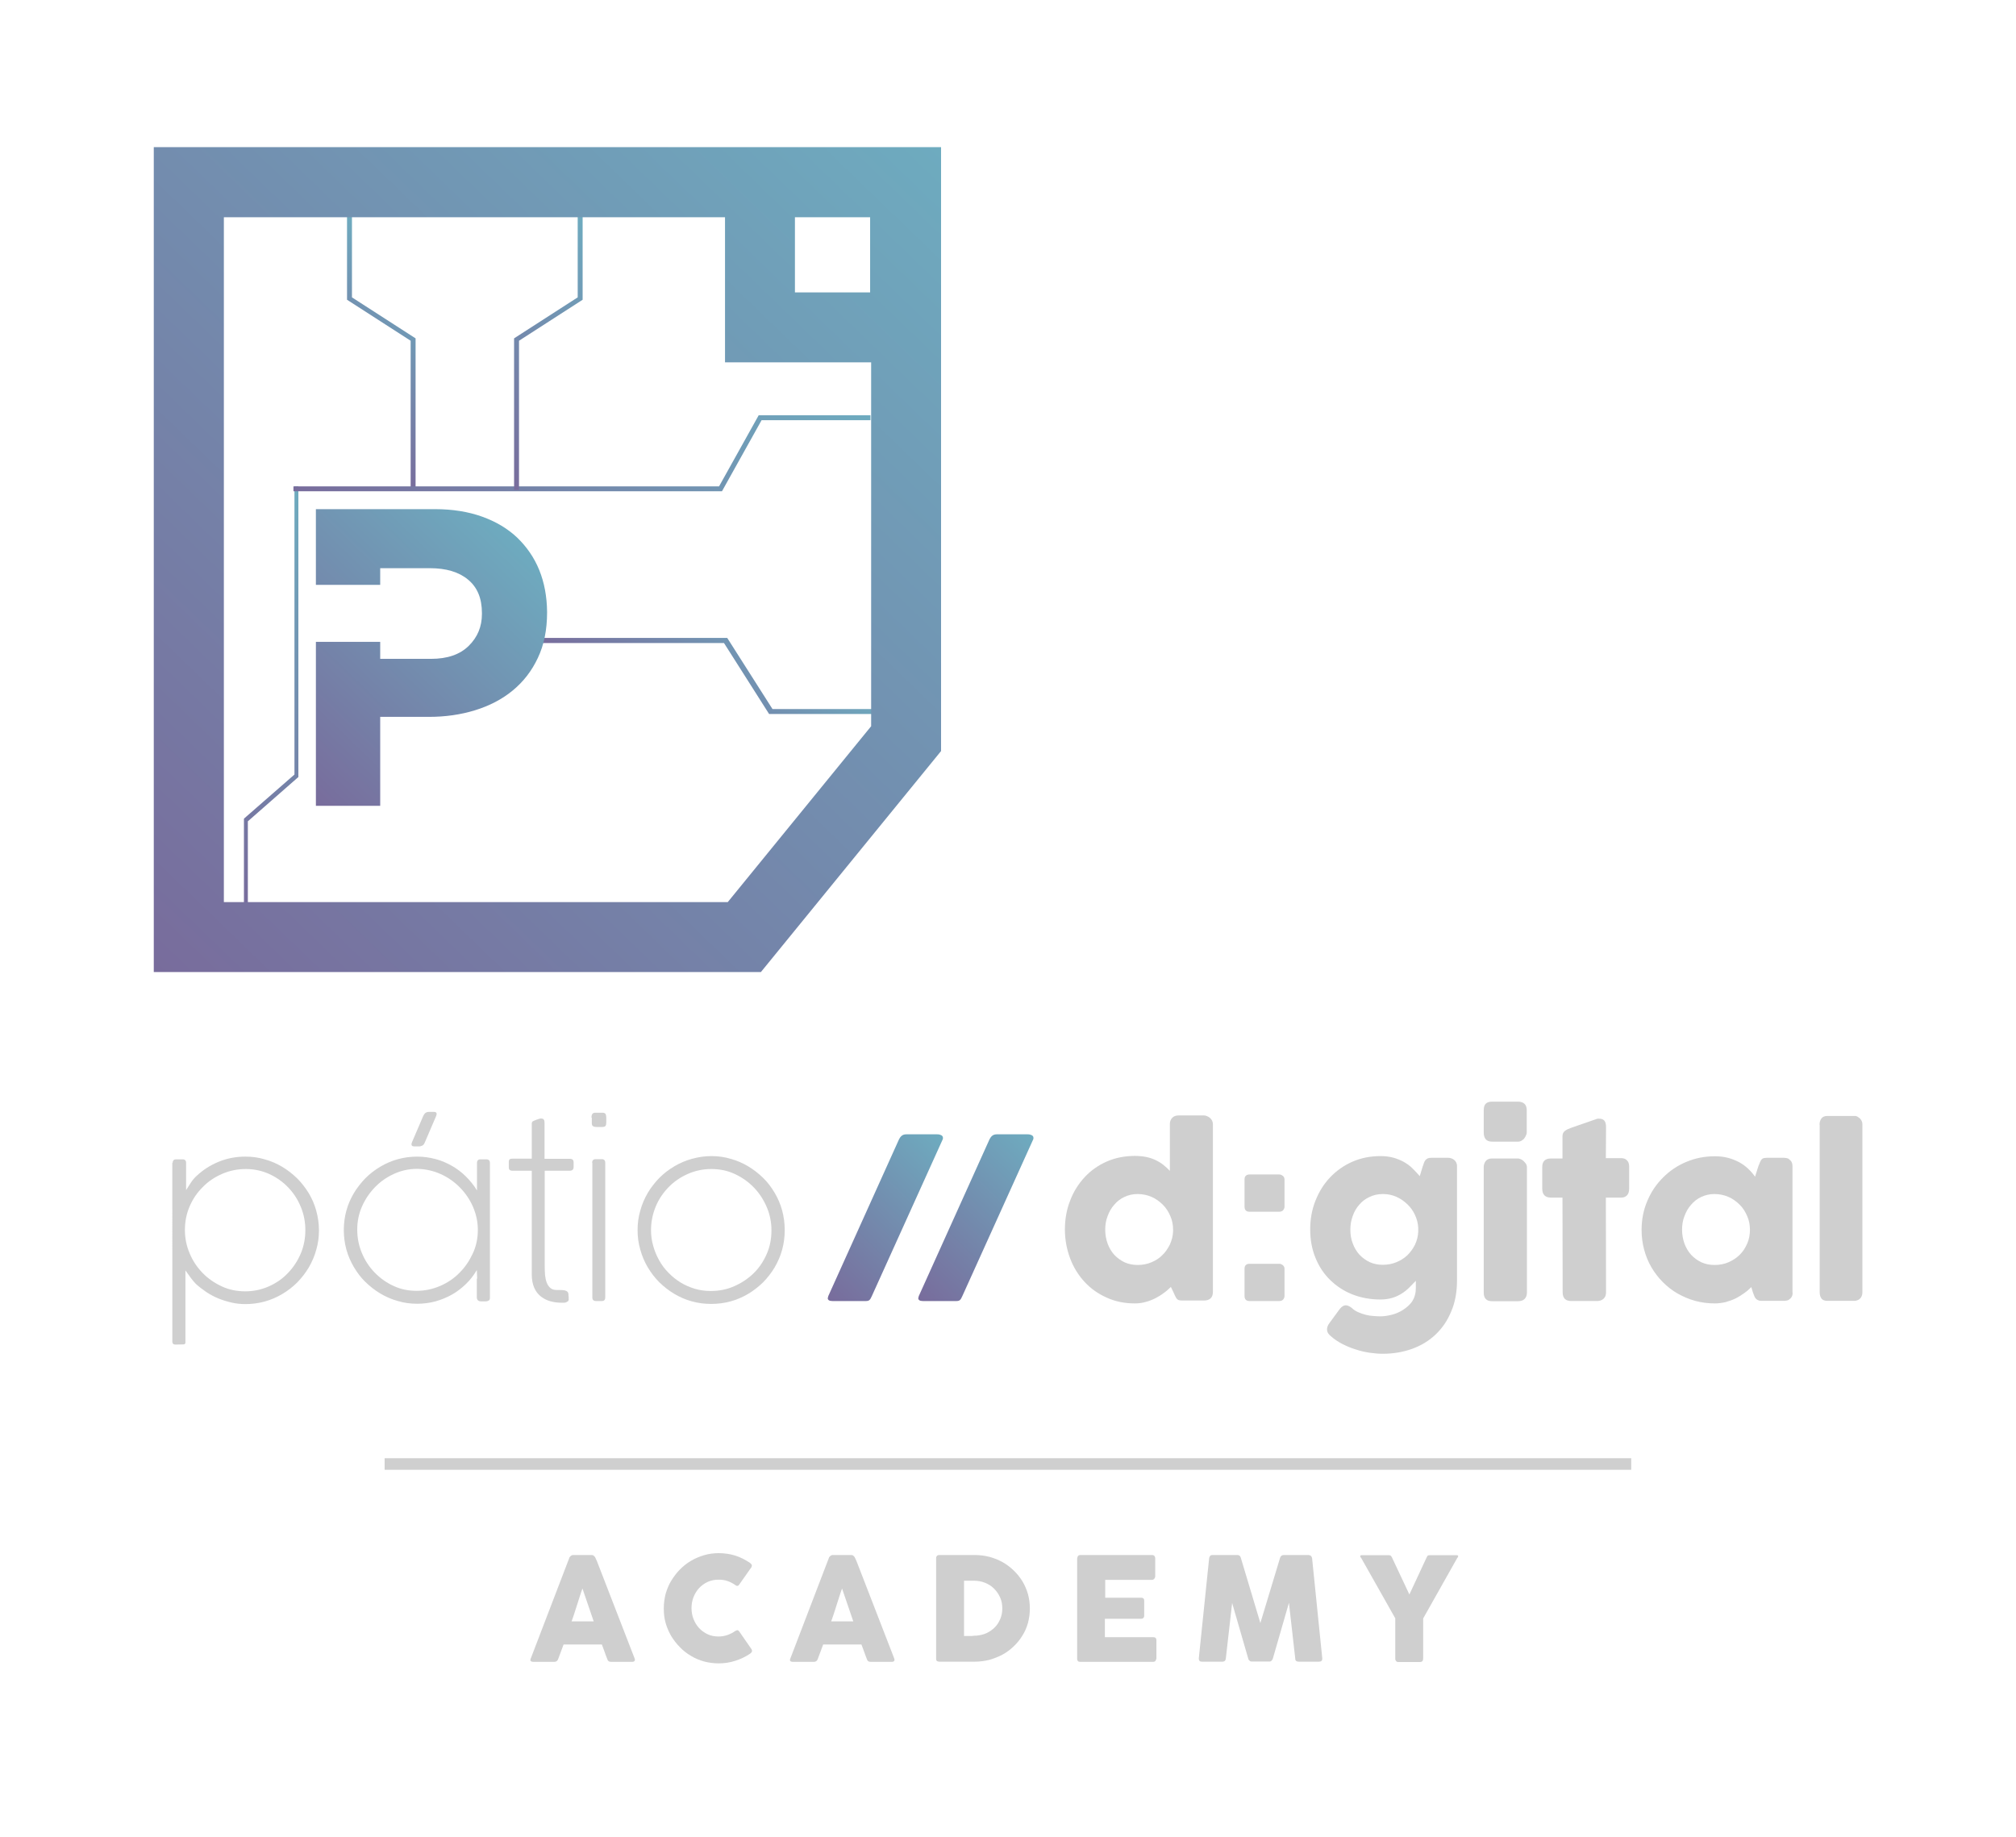 <svg xmlns="http://www.w3.org/2000/svg" xmlns:xlink="http://www.w3.org/1999/xlink" id="Layer_1" x="0px" y="0px" viewBox="0 0 1185.1 1080" style="enable-background:new 0 0 1185.1 1080;" xml:space="preserve">
<style type="text/css">
	.st0{fill:url(#SVGID_1_);}
	.st1{fill:url(#SVGID_2_);}
	.st2{fill:url(#SVGID_3_);}
	.st3{fill:url(#SVGID_4_);}
	.st4{fill:url(#SVGID_5_);}
	.st5{fill:url(#SVGID_6_);}
	.st6{fill:url(#SVGID_7_);}
	.st7{fill:#CFCFCF;}
	.st8{fill:url(#SVGID_8_);}
	.st9{fill:url(#SVGID_9_);}
</style>
<g>
	<g>
		<g>
			<g>
				<linearGradient id="SVGID_1_" gradientUnits="userSpaceOnUse" x1="192.309" y1="240.648" x2="256.013" y2="174.681">
					<stop offset="0" style="stop-color:#786C9C"></stop>
					<stop offset="1" style="stop-color:#6EABBF"></stop>
				</linearGradient>
				<polygon class="st0" points="244.3,288 241.4,288 241.4,200.3 204,176.2 204,127.3 206.9,127.3 206.9,174.8 244.3,198.9     "></polygon>
				<linearGradient id="SVGID_2_" gradientUnits="userSpaceOnUse" x1="89.677" y1="482.125" x2="229.139" y2="337.708">
					<stop offset="0" style="stop-color:#786C9C"></stop>
					<stop offset="1" style="stop-color:#6EABBF"></stop>
				</linearGradient>
				<polygon class="st1" points="145.7,534 143.4,534 143.4,481.3 143.9,480.8 173.1,455.3 173.1,285.8 175.4,285.8 175.4,456.8       174.9,457.2 145.7,482.8     "></polygon>
				<linearGradient id="SVGID_3_" gradientUnits="userSpaceOnUse" x1="380.753" y1="439.949" x2="462.976" y2="354.804">
					<stop offset="0" style="stop-color:#786C9C"></stop>
					<stop offset="1" style="stop-color:#6EABBF"></stop>
				</linearGradient>
				<polygon class="st2" points="527.2,419.7 452.1,419.7 425.6,378 316.6,378 316.6,375 427.5,375 454.1,416.8 527.2,416.8     "></polygon>
				<linearGradient id="SVGID_4_" gradientUnits="userSpaceOnUse" x1="249.114" y1="362.739" x2="435.096" y2="170.15">
					<stop offset="0" style="stop-color:#786C9C"></stop>
					<stop offset="1" style="stop-color:#6EABBF"></stop>
				</linearGradient>
				<polygon class="st3" points="424.4,288.8 172.5,288.8 172.5,285.9 422.7,285.9 446,244.1 511.7,244.1 511.7,247 447.7,247           "></polygon>
				<linearGradient id="SVGID_5_" gradientUnits="userSpaceOnUse" x1="272.483" y1="259.309" x2="372.226" y2="156.022">
					<stop offset="0" style="stop-color:#786C9C"></stop>
					<stop offset="1" style="stop-color:#6EABBF"></stop>
				</linearGradient>
				<polygon class="st4" points="302.2,288 305.1,288 305.1,200.3 342.5,176.2 342.5,127.3 339.6,127.3 339.6,174.8 302.2,198.9           "></polygon>
			</g>
			<linearGradient id="SVGID_6_" gradientUnits="userSpaceOnUse" x1="61.62" y1="543.626" x2="527.236" y2="61.467">
				<stop offset="0" style="stop-color:#786C9C"></stop>
				<stop offset="1" style="stop-color:#6EABBF"></stop>
			</linearGradient>
			<path class="st5" d="M552.6,86.5H426.2H90.4v484.9h356.9l105.9-129.9v-355H552.6z M511.5,127.7v44.2h-44.2v-44.2H511.5z      M427.8,530.3H131.6V127.7h294.6V213h85.9v213.9L427.8,530.3z"></path>
			<linearGradient id="SVGID_7_" gradientUnits="userSpaceOnUse" x1="155.247" y1="444.351" x2="291.117" y2="303.653">
				<stop offset="0" style="stop-color:#786C9C"></stop>
				<stop offset="1" style="stop-color:#6EABBF"></stop>
			</linearGradient>
			<path class="st6" d="M317,335.1c-3-7.4-7.4-13.7-13-19.1c-5.6-5.3-12.5-9.4-20.6-12.3c-8.1-2.9-17.3-4.4-27.6-4.4h-70.1v44.5     h37.8V334h29.2c9.5,0,17,2.2,22.4,6.7c5.5,4.5,8.2,11,8.2,19.7v0.5c0,7.5-2.6,13.7-7.8,18.8c-5.2,5.1-12.6,7.6-22.1,7.6h-29.9     v-10h-37.8v96.4h37.8v-52.3h28.7c9.6,0,18.7-1.3,27.1-3.9c8.4-2.6,15.8-6.4,22.1-11.6c6.3-5.2,11.2-11.5,14.8-19.2     c3.6-7.6,5.4-16.5,5.4-26.6v-0.5C321.5,350.7,320,342.5,317,335.1z"></path>
		</g>
		<g>
			<g>
				<path class="st7" d="M101.5,683.6c0-1.4,0.7-2.1,2.1-2.1h3.7c1.4,0,2.1,0.7,2.1,2.1v16c0.9-1.5,1.8-2.9,2.8-4.4      c1-1.5,2.1-2.8,3.2-3.8c3.9-3.7,8.3-6.5,13.2-8.5c4.9-2,10.1-3,15.6-3c4,0,7.8,0.5,11.4,1.6c3.7,1,7.1,2.5,10.3,4.4      c3.2,1.9,6.1,4.2,8.8,6.8c2.6,2.6,4.9,5.6,6.8,8.7c1.9,3.2,3.4,6.6,4.4,10.3c1,3.7,1.6,7.5,1.6,11.5c0,4-0.5,7.8-1.6,11.5      c-1,3.7-2.5,7.1-4.4,10.4c-1.9,3.2-4.2,6.1-6.8,8.8c-2.6,2.6-5.6,4.9-8.8,6.8c-3.2,1.9-6.7,3.4-10.3,4.4      c-3.7,1-7.5,1.5-11.4,1.5c-2.8,0-5.5-0.3-8.1-0.9c-2.6-0.6-5.2-1.4-7.7-2.4c-2.5-1-4.8-2.3-7-3.7c-2.2-1.5-4.3-3.1-6.2-4.8      c-1.2-1.2-2.2-2.5-3.1-3.7c-0.9-1.3-1.9-2.7-3.1-4.3v42.4c0,0.3-0.1,0.6-0.3,0.8c-0.2,0.2-0.5,0.3-0.9,0.3l-4.7,0.1      c-1.2,0-1.8-0.6-1.8-1.8V683.6z M179.5,723.1c0-4.8-0.9-9.4-2.7-13.7c-1.8-4.4-4.3-8.2-7.5-11.5c-3.2-3.3-6.9-5.9-11.1-7.8      c-4.2-1.9-8.8-2.9-13.6-2.9c-4.9,0-9.5,0.9-13.9,2.8c-4.4,1.9-8.2,4.4-11.4,7.7c-3.3,3.2-5.9,7-7.8,11.4      c-1.9,4.4-2.8,9-2.8,13.9c0,4.8,0.9,9.4,2.8,13.8c1.8,4.4,4.4,8.2,7.6,11.5c3.2,3.3,7,5.9,11.3,7.9s8.9,2.9,13.8,2.9      c4.9,0,9.5-1,13.8-2.9c4.3-1.9,8.1-4.5,11.2-7.8c3.2-3.3,5.7-7.1,7.6-11.5C178.6,732.6,179.5,728,179.5,723.1z"></path>
				<path class="st7" d="M280.5,751.6l-0.2-5c-1.8,3-3.9,5.8-6.4,8.2c-2.5,2.4-5.2,4.5-8.2,6.2c-3,1.7-6.2,3-9.7,4      c-3.4,0.9-7,1.4-10.7,1.4c-4,0-7.8-0.5-11.4-1.6c-3.7-1-7.1-2.5-10.3-4.4c-3.2-1.9-6.1-4.2-8.8-6.8c-2.7-2.6-4.9-5.6-6.8-8.8      c-1.9-3.2-3.4-6.7-4.4-10.3c-1-3.7-1.5-7.5-1.5-11.4c0-4,0.5-7.8,1.5-11.4c1-3.7,2.5-7.1,4.4-10.3c1.9-3.2,4.2-6.1,6.8-8.8      c2.6-2.6,5.6-4.9,8.8-6.8c3.2-1.9,6.7-3.4,10.3-4.4c3.7-1,7.5-1.5,11.4-1.5c3.6,0,7.1,0.5,10.6,1.4c3.5,0.9,6.7,2.3,9.7,4      c3,1.7,5.8,3.8,8.3,6.3c2.5,2.5,4.7,5.2,6.5,8.2v-4.9v-11.3c0-1.4,0.7-2.1,2-2.1h3.4c1.5,0,2.2,0.7,2.2,2.1v79.3      c0,0.8-0.2,1.3-0.7,1.6c-0.5,0.3-1.1,0.5-1.7,0.5h-2.7c-1.7,0-2.6-0.8-2.6-2.4V751.6z M280.9,723c0-4.8-1-9.3-2.9-13.7      c-1.9-4.3-4.5-8.1-7.8-11.4c-3.3-3.3-7-5.9-11.3-7.8c-4.3-1.9-8.8-2.9-13.6-3h-0.2c-4.7,0-9.2,1-13.4,2.9      c-4.2,1.9-8,4.5-11.2,7.8c-3.2,3.3-5.8,7.1-7.7,11.4c-1.9,4.3-2.8,8.9-2.8,13.6c0,4.8,0.9,9.4,2.7,13.7      c1.8,4.4,4.3,8.2,7.5,11.5c3.2,3.3,6.9,6,11.1,7.9c4.2,2,8.8,2.9,13.6,2.9c4.9,0,9.5-1,13.9-2.9c4.4-1.9,8.2-4.5,11.4-7.8      c3.3-3.3,5.8-7.1,7.8-11.4C279.9,732.6,280.9,728,280.9,723z M248.8,656c0.7-1.6,1.8-2.4,3.4-2.4h2.8c1.6,0,2,0.8,1.4,2.4      l-6.6,15.4c-0.4,1-0.9,1.7-1.5,2c-0.6,0.3-1.2,0.5-2,0.5h-2.7c-1.6,0-2.1-0.8-1.4-2.5L248.8,656z"></path>
				<path class="st7" d="M334.2,761.6c0,0.4,0.1,0.7,0.1,1c0,0.3,0,0.5,0,0.8c0,0.3,0,0.5,0,0.6c0,0.4-0.2,0.7-0.5,1      c-0.3,0.2-0.7,0.4-1.1,0.6c-0.4,0.1-0.9,0.2-1.4,0.2c-0.5,0-0.8,0-1.1,0c-2.4,0-4.6-0.3-6.8-0.9c-2.1-0.6-4-1.6-5.6-2.9      c-1.6-1.3-2.9-3-3.8-5.1c-0.9-2.1-1.4-4.7-1.4-7.7v-61h-11.4c-0.7,0-1.3-0.2-1.6-0.5c-0.4-0.3-0.5-0.8-0.5-1.6v-3.1      c0-0.7,0.2-1.3,0.5-1.5c0.4-0.3,0.9-0.4,1.6-0.4h11.4v-20.8c0-0.4,0.2-0.8,0.5-1.1c0.2-0.1,0.4-0.2,0.6-0.3c0,0,0.1-0.1,0.5-0.2      c0.3-0.2,0.8-0.3,1.2-0.5c0.5-0.2,1-0.3,1.5-0.5c0.5-0.2,0.9-0.2,1.1-0.2c0.9,0,1.4,0.2,1.7,0.7c0.3,0.4,0.4,1,0.4,1.8v21.2H335      c1.5,0,2.2,0.7,2.2,2.1v2.6c0,1.5-0.7,2.3-2.2,2.3h-14.8V744c0,1.9,0.1,3.8,0.2,5.5c0.2,1.7,0.5,3.2,1,4.5      c0.5,1.3,1.2,2.3,2.1,3.1c0.9,0.8,2.1,1.2,3.7,1.2h1.5c1.3,0,2.3,0.1,3.1,0.2c0.7,0.2,1.3,0.4,1.6,0.7c0.4,0.3,0.6,0.7,0.7,1.1      c0.1,0.5,0.1,1,0.1,1.6V761.6z"></path>
				<path class="st7" d="M347.7,657c0-0.8,0.1-1.5,0.4-2s0.7-0.8,1.5-0.9h1.3h3.6c0.8,0.1,1.4,0.4,1.6,1c0.2,0.6,0.3,1.2,0.3,2v2.5      c0,1.3-0.2,2.1-0.6,2.4c-0.4,0.4-1.2,0.5-2.4,0.5h-2.4c-1.1,0-2-0.2-2.4-0.5c-0.5-0.3-0.7-0.9-0.7-1.6V657z M348.1,683.5      c0-1.4,0.7-2.1,2.1-2.1h3.5c1.4,0,2.1,0.7,2.1,2.1v79.2c0,1.4-0.7,2.1-2,2.1h-3.4c-1.5,0-2.2-0.7-2.2-2.1V683.5z"></path>
				<path class="st7" d="M374.8,723.1c0-4,0.5-7.8,1.6-11.5c1-3.7,2.5-7.1,4.4-10.4c1.9-3.2,4.2-6.1,6.8-8.8      c2.6-2.6,5.6-4.9,8.8-6.8c3.2-1.9,6.7-3.4,10.3-4.4c3.7-1,7.5-1.6,11.4-1.6c4,0,7.8,0.5,11.4,1.6c3.7,1,7.1,2.5,10.3,4.4      c3.2,1.9,6.1,4.2,8.8,6.8c2.7,2.6,4.9,5.6,6.8,8.8c1.9,3.2,3.4,6.7,4.4,10.4c1,3.7,1.5,7.5,1.5,11.5c0,4-0.5,7.8-1.5,11.5      c-1,3.7-2.5,7.1-4.4,10.4c-1.9,3.2-4.2,6.1-6.8,8.8c-2.7,2.6-5.6,4.9-8.8,6.8c-3.2,1.9-6.7,3.4-10.3,4.4      c-3.7,1-7.5,1.5-11.4,1.5c-4,0-7.8-0.5-11.4-1.5c-3.7-1-7.1-2.5-10.3-4.4c-3.2-1.9-6.1-4.2-8.8-6.8c-2.6-2.6-4.9-5.6-6.8-8.8      c-1.9-3.2-3.4-6.7-4.4-10.4C375.3,730.9,374.8,727.1,374.8,723.1z M382.7,723.1c0,3.2,0.4,6.3,1.3,9.3c0.8,3,2,5.8,3.5,8.5      c1.5,2.7,3.3,5.1,5.5,7.3c2.1,2.2,4.5,4.1,7.1,5.7c2.6,1.6,5.4,2.8,8.4,3.7c3,0.9,6.1,1.3,9.3,1.3c4.9,0,9.5-0.9,13.8-2.8      c4.3-1.9,8.1-4.4,11.4-7.6c3.3-3.2,5.8-7,7.7-11.3c1.9-4.3,2.8-9,2.8-13.9c0-4.8-0.9-9.4-2.8-13.8c-1.9-4.4-4.4-8.2-7.6-11.5      c-3.2-3.3-6.9-5.9-11.2-7.9c-4.3-2-8.9-2.9-13.8-2.9c-4.9,0-9.5,1-13.8,2.9c-4.3,1.9-8.1,4.5-11.3,7.8      c-3.2,3.3-5.8,7.1-7.6,11.5C383.7,713.6,382.7,718.2,382.7,723.1z"></path>
			</g>
			<g>
				<path class="st7" d="M688.3,756.5c-1.2,1.2-2.5,2.4-4.1,3.5c-1.5,1.2-3.2,2.2-4.9,3.1c-1.8,0.9-3.7,1.7-5.7,2.2      c-2,0.6-4.2,0.9-6.5,0.9c-6,0-11.5-1.1-16.5-3.4c-5-2.2-9.4-5.3-13-9.2c-3.6-3.9-6.5-8.5-8.5-13.8c-2-5.3-3.1-11-3.1-17      c0-6.1,1-11.8,3.1-17.1c2-5.3,4.9-9.8,8.5-13.7c3.6-3.9,8-7,13-9.2c5-2.2,10.5-3.3,16.5-3.3c2.4,0,4.6,0.2,6.6,0.6      c2,0.4,3.8,1,5.5,1.8c1.7,0.8,3.2,1.7,4.6,2.8c1.4,1.1,2.7,2.3,3.9,3.6v-27.5c0-1.4,0.4-2.6,1.3-3.6c0.9-1,2.1-1.5,3.9-1.5h14.8      c0.6,0,1.2,0.1,1.8,0.4c0.6,0.2,1.2,0.6,1.7,1c0.5,0.4,1,1,1.3,1.6c0.3,0.6,0.5,1.3,0.5,2v98.7c0,3.4-1.8,5.1-5.3,5.1h-12.9      c-0.9,0-1.6-0.1-2-0.3c-0.5-0.2-0.9-0.5-1.2-1c-0.3-0.4-0.6-0.9-0.9-1.6c-0.3-0.6-0.6-1.4-1-2.2L688.3,756.5z M649.7,722.9      c0,2.9,0.5,5.6,1.4,8.1c0.9,2.5,2.2,4.7,3.9,6.6c1.7,1.8,3.7,3.3,6,4.4c2.4,1.1,5,1.6,7.8,1.6c2.8,0,5.5-0.5,7.9-1.5      c2.5-1,4.7-2.4,6.5-4.2c1.9-1.8,3.3-3.9,4.5-6.3c1.1-2.4,1.8-5,1.9-7.8v-0.9c0-2.8-0.5-5.5-1.6-8c-1.1-2.6-2.5-4.8-4.4-6.7      c-1.9-1.9-4.1-3.5-6.6-4.6c-2.5-1.1-5.3-1.7-8.2-1.7c-2.9,0-5.5,0.6-7.8,1.7c-2.4,1.1-4.4,2.7-6,4.6c-1.7,1.9-3,4.2-3.9,6.7      C650.1,717.4,649.7,720.1,649.7,722.9z"></path>
				<path class="st7" d="M731.6,693.3c0-0.9,0.2-1.6,0.7-2.1c0.5-0.5,1.2-0.8,2.2-0.8H752c0.8,0,1.4,0.3,2.1,0.8      c0.6,0.5,1,1.2,1,2.1v16c0,0.8-0.3,1.5-0.8,2.1c-0.5,0.6-1.3,0.9-2.3,0.9h-17.5c-1.9,0-2.9-1-2.9-3V693.3z M731.6,745.8      c0-0.9,0.2-1.6,0.7-2.1c0.5-0.5,1.2-0.8,2.2-0.8H752c0.8,0,1.4,0.3,2.1,0.8c0.6,0.5,1,1.2,1,2.1v16c0,0.8-0.3,1.5-0.8,2.1      c-0.5,0.6-1.3,0.9-2.3,0.9h-17.5c-1.9,0-2.9-1-2.9-3V745.8z"></path>
				<path class="st7" d="M831.6,761.9c0.3-0.9,0.5-1.8,0.6-2.9c0.1-1.1,0.1-2.2,0.1-3.3c0-0.4,0-0.7,0-0.9c0-0.2,0-0.4,0-0.5      c0-0.1,0-0.3,0-0.5c0-0.2,0-0.5,0-0.9c-1.3,1.4-2.6,2.7-3.9,4c-1.3,1.3-2.8,2.5-4.4,3.5c-1.6,1-3.4,1.9-5.4,2.5      c-2,0.6-4.4,1-7.1,1c-5.9,0-11.4-1-16.5-3c-5.1-2-9.4-4.9-13.1-8.5c-3.7-3.6-6.6-8-8.6-13c-2.1-5.1-3.1-10.6-3.1-16.7      c0-6,1-11.7,3.1-16.9c2.1-5.3,4.9-9.8,8.6-13.7c3.7-3.9,8.1-7,13.1-9.2s10.6-3.3,16.5-3.3c2.7,0,5.2,0.3,7.5,0.9      c2.2,0.6,4.3,1.5,6.2,2.5c1.9,1.1,3.6,2.3,5.1,3.8c1.5,1.5,3,3,4.3,4.6l1.8-5.9c0.3-0.7,0.5-1.4,0.7-2c0.2-0.6,0.5-1.1,0.9-1.6      c0.3-0.4,0.8-0.7,1.4-1c0.5-0.2,1.3-0.3,2.1-0.3h9.8c0.6,0,1.2,0.1,1.8,0.3c0.6,0.2,1.2,0.5,1.7,0.9c0.5,0.4,0.9,0.9,1.2,1.5      c0.3,0.6,0.5,1.3,0.5,2.1v67.2c0,6.9-1.1,13-3.4,18.3c-2.2,5.4-5.3,9.9-9.2,13.6c-3.9,3.7-8.5,6.5-13.8,8.4      c-5.3,1.9-11,2.9-17.2,2.9c-2.4,0-4.9-0.2-7.7-0.6c-2.7-0.4-5.4-1-8.1-1.9c-2.7-0.8-5.3-1.9-7.9-3.2c-2.5-1.3-4.8-2.8-6.7-4.5      c-0.7-0.5-1.2-1.1-1.7-1.8c-0.5-0.7-0.7-1.5-0.7-2.4c0-1.1,0.4-2.3,1.3-3.5l6.3-8.6c0.6-0.7,1.2-1.2,1.7-1.5      c0.5-0.3,1.1-0.5,1.7-0.5c1,0,2.2,0.5,3.6,1.6c1.1,1.1,2.4,1.9,3.8,2.5c1.4,0.6,2.9,1.1,4.4,1.5c1.5,0.4,3,0.6,4.5,0.7      c1.5,0.1,2.8,0.2,4,0.2c2,0,4-0.3,6.2-0.8c2.2-0.5,4.2-1.3,6-2.3s3.5-2.3,5-3.8C830,765.5,831,763.8,831.6,761.9z M793.8,722.7      c0,2.9,0.4,5.7,1.4,8.2c0.9,2.5,2.2,4.7,3.9,6.6c1.7,1.8,3.7,3.3,6,4.4c2.4,1.1,5,1.6,7.8,1.6c2.8,0,5.5-0.5,7.9-1.5      c2.5-1,4.7-2.4,6.5-4.1c1.8-1.8,3.3-3.8,4.5-6.2c1.1-2.4,1.8-4.9,1.9-7.7v-2.2c-0.1-2.7-0.8-5.2-1.9-7.6      c-1.1-2.4-2.6-4.5-4.5-6.3c-1.9-1.8-4-3.3-6.5-4.4c-2.5-1.1-5.1-1.6-7.9-1.6c-2.9,0-5.5,0.6-7.8,1.7c-2.4,1.1-4.4,2.6-6,4.5      c-1.7,1.9-3,4.1-3.9,6.7C794.3,717.2,793.8,719.9,793.8,722.7z"></path>
				<path class="st7" d="M872.2,652.7c0-1.8,0.4-3.2,1.2-3.9c0.8-0.8,2-1.2,3.7-1.2h15.3c1.5,0,2.8,0.4,3.7,1.2      c0.9,0.8,1.4,2.1,1.4,3.9v12.9c0,0.5-0.1,1.1-0.4,1.7c-0.2,0.6-0.6,1.2-1,1.8c-0.4,0.6-1,1-1.6,1.4c-0.6,0.4-1.4,0.6-2.1,0.6      h-15.3c-3.3,0-4.9-1.8-4.9-5.5V652.7z M872.2,686.1c0-1.4,0.4-2.6,1.2-3.6c0.8-1,2-1.5,3.7-1.5h15.1c0.5,0,1.1,0.1,1.7,0.4      c0.6,0.2,1.2,0.6,1.7,1.1c0.5,0.5,1,1,1.4,1.6c0.4,0.6,0.6,1.3,0.6,2.1v73.6c0,1.7-0.5,2.9-1.4,3.8c-0.9,0.9-2.2,1.3-4,1.3      h-15.1c-3.3,0-4.9-1.7-4.9-5.1V686.1z"></path>
				<path class="st7" d="M918.5,667.9c0-1.4,0.5-2.4,1.4-3.1c0.9-0.7,2.2-1.3,3.9-1.9l15-5.2c0.2,0,0.4-0.1,0.6-0.1      c0.2,0,0.4,0,0.6,0c1.6,0,2.7,0.5,3.3,1.4c0.6,0.9,0.8,2.2,0.8,3.7l-0.1,18.1h9c1.4,0,2.6,0.4,3.4,1.3c0.9,0.8,1.3,2.1,1.3,3.8      v12.7c0,1.8-0.4,3.2-1.3,4.1c-0.9,0.9-2,1.3-3.4,1.3h-9l0.1,55.7c0,1.7-0.5,2.9-1.5,3.8c-1,0.9-2.3,1.3-4,1.3h-14.9      c-3.4,0-5.1-1.7-5.1-5.1l-0.1-55.7h-6.8c-3.4,0-5.1-1.8-5.1-5.3v-12.7c0-3.3,1.7-5,5.1-5h6.8L918.5,667.9z"></path>
				<path class="st7" d="M1053.8,759.9c0,0.8-0.1,1.5-0.4,2.1c-0.3,0.7-0.7,1.2-1.3,1.6c-0.5,0.5-1.1,0.8-1.7,0.9      c-0.7,0.1-1.2,0.2-1.7,0.2h-13c-0.9,0-1.7-0.1-2.2-0.4c-0.6-0.2-1-0.6-1.4-1c-0.4-0.4-0.7-1-0.9-1.6c-0.2-0.6-0.5-1.3-0.8-2.1      l-0.9-3c-1.2,1.2-2.5,2.4-4.1,3.5c-1.5,1.1-3.2,2.2-5,3.1c-1.8,0.9-3.8,1.6-5.9,2.2c-2.1,0.5-4.3,0.8-6.5,0.8      c-4,0-7.8-0.5-11.5-1.5c-3.7-1-7.1-2.5-10.3-4.3s-6.1-4.1-8.7-6.7c-2.6-2.6-4.8-5.5-6.7-8.7c-1.9-3.2-3.3-6.7-4.3-10.4      c-1-3.7-1.5-7.6-1.5-11.6c0-6.1,1.1-11.8,3.4-17.1c2.2-5.3,5.3-9.8,9.2-13.7c3.9-3.9,8.4-7,13.7-9.2c5.2-2.2,10.8-3.3,16.8-3.3      c2.7,0,5.3,0.3,7.6,0.9c2.4,0.6,4.5,1.5,6.5,2.5c2,1.1,3.7,2.3,5.3,3.8c1.6,1.5,3,3.1,4.2,4.8l1.9-6c0.4-1.1,0.8-2,1.1-2.7      c0.3-0.7,0.6-1.2,0.9-1.5c0.3-0.3,0.7-0.6,1.2-0.7c0.5-0.1,1.2-0.2,2-0.2h9.8c0.5,0,1.1,0.1,1.7,0.2c0.7,0.1,1.2,0.4,1.7,0.9      c0.6,0.5,1.1,1,1.3,1.7c0.3,0.6,0.4,1.3,0.4,2.1V759.9z M988.8,722.9c0,2.9,0.5,5.6,1.4,8.1c0.9,2.5,2.2,4.7,3.9,6.6      c1.7,1.8,3.7,3.3,6,4.4c2.4,1.1,5,1.6,7.8,1.6c2.9,0,5.7-0.5,8.2-1.6c2.5-1.1,4.7-2.5,6.6-4.4c1.9-1.9,3.3-4,4.4-6.6      c1.1-2.5,1.6-5.2,1.6-8.1c0-2.8-0.5-5.5-1.6-8c-1.1-2.6-2.5-4.8-4.4-6.7c-1.9-1.9-4.1-3.5-6.6-4.6c-2.5-1.1-5.3-1.7-8.2-1.7      c-2.9,0-5.5,0.6-7.8,1.7c-2.4,1.1-4.4,2.7-6,4.6c-1.7,1.9-3,4.2-3.9,6.7C989.2,717.4,988.8,720.1,988.8,722.9z"></path>
				<path class="st7" d="M1069.6,661.1c0-1.4,0.4-2.6,1.1-3.6c0.7-1,1.9-1.5,3.6-1.5h16.2c0.4,0,0.9,0.1,1.4,0.4s0.9,0.6,1.4,1      c0.4,0.4,0.8,1,1.1,1.6c0.3,0.6,0.4,1.3,0.4,2v98.6c0,1.7-0.5,2.9-1.4,3.8c-0.9,0.9-2.2,1.3-3.7,1.3h-15.3      c-1.7,0-2.9-0.4-3.6-1.3c-0.7-0.9-1.1-2.1-1.1-3.8V661.1z"></path>
			</g>
		</g>
		<g>
			<g>
				<linearGradient id="SVGID_8_" gradientUnits="userSpaceOnUse" x1="480.282" y1="757.637" x2="560.747" y2="674.313">
					<stop offset="0" style="stop-color:#786C9C"></stop>
					<stop offset="1" style="stop-color:#6EABBF"></stop>
				</linearGradient>
				<path class="st8" d="M528.5,669.7c0.4-0.8,0.9-1.5,1.5-2c0.7-0.6,1.6-0.9,2.7-0.9H551c0.9,0,1.7,0.2,2.3,0.5      c0.7,0.4,1,0.9,1,1.5c0,0.5,0,0.8-0.1,0.9l-41.7,92.2c-0.5,1.1-0.9,1.9-1.4,2.3c-0.4,0.4-1.1,0.6-2,0.6h-19.8      c-1.8,0-2.7-0.6-2.7-1.7c0-0.1,0-0.2,0.1-0.3l0.2-0.9L528.5,669.7z"></path>
			</g>
			<g>
				<linearGradient id="SVGID_9_" gradientUnits="userSpaceOnUse" x1="533.435" y1="757.636" x2="613.899" y2="674.314">
					<stop offset="0" style="stop-color:#786C9C"></stop>
					<stop offset="1" style="stop-color:#6EABBF"></stop>
				</linearGradient>
				<path class="st9" d="M581.7,669.7c0.4-0.8,0.9-1.5,1.5-2c0.7-0.6,1.6-0.9,2.7-0.9h18.3c0.9,0,1.7,0.2,2.3,0.5      c0.7,0.4,1,0.9,1,1.5c0,0.5,0,0.8-0.1,0.9l-41.7,92.2c-0.5,1.1-0.9,1.9-1.4,2.3c-0.4,0.4-1.1,0.6-2,0.6h-19.8      c-1.8,0-2.7-0.6-2.7-1.7c0-0.1,0-0.2,0.1-0.3l0.2-0.9L581.7,669.7z"></path>
			</g>
		</g>
	</g>
	<g>
		<path class="st7" d="M334.7,915.7c0-0.2,0.1-0.4,0.3-0.5c0.2-0.2,0.3-0.4,0.6-0.6c0.2-0.2,0.5-0.3,0.7-0.4    c0.3-0.1,0.5-0.1,0.7-0.1h10.8c0.5,0,0.9,0.1,1.2,0.4c0.3,0.3,0.6,0.6,0.8,0.8l1.1,2.4l22.2,57.3c0.2,0.6,0.2,1-0.1,1.4    s-0.8,0.5-1.6,0.5h-12.1c-0.7,0-1.2-0.1-1.5-0.4c-0.4-0.2-0.6-0.6-0.8-1.2c-0.6-1.4-1.1-2.9-1.6-4.3c-0.5-1.4-1.1-2.9-1.6-4.3    h-22.5c-0.5,1.4-1.1,2.9-1.6,4.3c-0.5,1.4-1.1,2.9-1.6,4.3c-0.4,1-1.1,1.6-2.2,1.6h-12.5c-0.5,0-1-0.1-1.3-0.4    c-0.4-0.3-0.4-0.7-0.2-1.3L334.7,915.7z M342.4,933.8c-0.5,1.4-1.1,3-1.6,4.7c-0.5,1.7-1.1,3.3-1.6,5c-0.5,1.7-1.1,3.4-1.6,5    c-0.5,1.6-1.1,3.2-1.6,4.6h13L342.4,933.8z"></path>
		<path class="st7" d="M440.7,918.6c0.5,0.3,0.8,0.7,1.1,1.1s0.2,1-0.1,1.6l-7.1,10.1c-0.3,0.5-0.6,0.8-1,0.8    c-0.4,0.1-0.8,0-1.3-0.4c-1.4-1-2.9-1.8-4.6-2.4c-1.7-0.6-3.4-0.8-5.3-0.8c-2.3,0-4.4,0.4-6.4,1.3c-1.9,0.9-3.6,2.1-5,3.6    s-2.5,3.3-3.3,5.3c-0.8,2-1.2,4.2-1.2,6.5c0,2.3,0.4,4.5,1.2,6.5c0.8,2,1.9,3.8,3.3,5.3c1.4,1.5,3.1,2.7,5,3.6    c1.9,0.9,4.1,1.3,6.4,1.3c1.9,0,3.6-0.3,5.3-0.9c1.7-0.6,3.2-1.4,4.6-2.4c0.5-0.3,0.9-0.4,1.3-0.4c0.3,0.1,0.7,0.3,1,0.8l7.2,10.4    c0.3,0.6,0.4,1.1,0.1,1.6c-0.2,0.4-0.6,0.8-1.1,1.1c-2.7,1.8-5.5,3.1-8.6,4.1c-3.1,1-6.3,1.5-9.7,1.5c-3,0-5.9-0.4-8.6-1.1    c-2.7-0.8-5.3-1.8-7.7-3.3c-2.4-1.4-4.6-3.1-6.5-5.1c-2-2-3.6-4.1-5.1-6.5c-1.4-2.4-2.5-4.9-3.3-7.7c-0.8-2.7-1.1-5.6-1.1-8.6    c0-3,0.4-5.9,1.1-8.6c0.8-2.7,1.8-5.3,3.3-7.7s3.1-4.6,5.1-6.6c2-2,4.1-3.7,6.5-5.1c2.4-1.4,5-2.5,7.7-3.3    c2.7-0.8,5.6-1.2,8.6-1.2c3.4,0,6.6,0.5,9.6,1.4S438.1,916.9,440.7,918.6z"></path>
		<path class="st7" d="M487.3,915.7c0-0.2,0.1-0.4,0.3-0.5c0.2-0.2,0.3-0.4,0.6-0.6c0.2-0.2,0.5-0.3,0.7-0.4    c0.3-0.1,0.5-0.1,0.7-0.1h10.8c0.5,0,0.9,0.1,1.2,0.4c0.3,0.3,0.6,0.6,0.8,0.8l1.1,2.4l22.2,57.3c0.2,0.6,0.2,1-0.1,1.4    c-0.3,0.4-0.8,0.5-1.6,0.5h-12.1c-0.6,0-1.2-0.1-1.5-0.4c-0.4-0.2-0.6-0.6-0.8-1.2c-0.6-1.4-1.1-2.9-1.6-4.3    c-0.5-1.4-1.1-2.9-1.6-4.3h-22.5c-0.5,1.4-1.1,2.9-1.6,4.3c-0.5,1.4-1.1,2.9-1.6,4.3c-0.4,1-1.1,1.6-2.2,1.6h-12.5    c-0.5,0-1-0.1-1.3-0.4c-0.4-0.3-0.4-0.7-0.2-1.3L487.3,915.7z M495,933.8c-0.5,1.4-1.1,3-1.6,4.7c-0.5,1.7-1.1,3.3-1.6,5    c-0.5,1.7-1.1,3.4-1.6,5c-0.5,1.6-1.1,3.2-1.6,4.6h13L495,933.8z"></path>
		<path class="st7" d="M605.4,945.5c0,3-0.4,5.8-1.1,8.5c-0.8,2.7-1.8,5.2-3.3,7.5c-1.4,2.3-3.1,4.4-5.1,6.3c-2,1.9-4.1,3.5-6.5,4.8    c-2.4,1.3-5,2.3-7.7,3.1c-2.8,0.7-5.6,1.1-8.6,1.1h-20.8c-0.5,0-1-0.1-1.4-0.3c-0.4-0.2-0.6-0.7-0.6-1.4V916    c0-0.6,0.2-1.1,0.5-1.4c0.3-0.4,0.8-0.5,1.5-0.5h20.8c3,0,5.8,0.4,8.6,1.1c2.7,0.7,5.3,1.8,7.7,3.1c2.4,1.4,4.6,3,6.5,4.9    c2,1.9,3.7,4,5.1,6.3c1.4,2.3,2.5,4.9,3.3,7.6C605,939.7,605.4,942.6,605.4,945.5z M566.7,929.2v32.5h3.6c0.6,0,1.3,0,1.9-0.1    s1.2-0.1,1.9-0.1c2.1-0.2,4.1-0.7,5.9-1.5c1.8-0.9,3.4-2,4.8-3.4c1.4-1.4,2.4-3,3.2-4.9c0.8-1.9,1.2-3.9,1.2-6.2    c0-2.4-0.4-4.5-1.3-6.5c-0.9-2-2.1-3.7-3.6-5.2s-3.3-2.6-5.3-3.4c-2-0.8-4.2-1.2-6.5-1.2H566.7z"></path>
		<path class="st7" d="M633.3,916c0-0.6,0.2-1.1,0.5-1.4c0.3-0.4,0.8-0.5,1.4-0.5h42c0.6,0,1.1,0.2,1.4,0.5c0.3,0.4,0.5,0.9,0.5,1.5    v10.5c0,0.5-0.2,0.9-0.5,1.4c-0.3,0.4-0.8,0.7-1.5,0.7h-27.4v10.5h21.1c0.5,0,1,0.1,1.3,0.4c0.4,0.3,0.5,0.7,0.5,1.3v9.1    c0,0.4-0.2,0.8-0.5,1.1c-0.3,0.4-0.8,0.5-1.4,0.5h-21.2v10.8h28.4c1.3,0,1.9,0.6,1.9,1.9v10.6c0,0.3-0.1,0.5-0.3,0.8    c-0.1,0.8-0.7,1.2-1.7,1.2h-42.8c-0.6,0-1-0.1-1.3-0.4c-0.3-0.3-0.5-0.8-0.5-1.4V916z"></path>
		<path class="st7" d="M710.8,915.9c0.1-0.5,0.3-0.9,0.6-1.3c0.3-0.4,0.8-0.5,1.4-0.5h14.6c1,0,1.7,0.5,2,1.6l11.5,38.4l11.6-38.4    c0.4-1.1,1.1-1.6,2.2-1.6h14.5c0.5,0,1,0.2,1.4,0.5c0.4,0.4,0.6,0.8,0.7,1.3c1,9.9,2,19.8,3,29.5c1,9.8,2,19.6,3,29.5v0.2    c0,1.1-0.6,1.7-1.9,1.7h-12c-1.3,0-2-0.6-2-1.9l-3.7-32.7l-9.5,32.9c-0.1,0.3-0.3,0.6-0.6,1c-0.4,0.4-0.7,0.6-1,0.6h-11.1    c-0.3,0-0.7-0.2-1.1-0.6c-0.4-0.4-0.6-0.7-0.6-1l-9.5-32.8l-3.7,32.6c-0.1,1.2-0.7,1.9-2.1,1.9h-12c-1.2,0-1.8-0.6-1.8-1.9    L710.8,915.9z"></path>
		<path class="st7" d="M828.5,937.3l10.2-21.9c0.2-0.3,0.3-0.6,0.4-0.7c0.1-0.2,0.2-0.3,0.3-0.3c0.1-0.1,0.2-0.1,0.4-0.1    c0.1,0,0.3,0,0.4-0.1h16.3c0.2,0,0.4,0.1,0.5,0.2c0.1,0.1,0.2,0.3,0.2,0.4c0,0.3-0.2,0.7-0.6,1.1l-20,35.5v23.6c0,1.3-0.6,2-1.9,2    H822c-0.6,0-1-0.2-1.3-0.5c-0.3-0.4-0.5-0.8-0.5-1.5v-23.7l-20-35.4c-0.4-0.4-0.6-0.7-0.6-1.1c0-0.2,0.1-0.3,0.2-0.4    c0.1-0.1,0.3-0.2,0.5-0.2h16.3c0.2,0.1,0.4,0.1,0.5,0.1c0.1,0,0.2,0.1,0.3,0.1c0.1,0.1,0.2,0.2,0.3,0.3c0.1,0.2,0.3,0.4,0.5,0.7    L828.5,937.3z"></path>
	</g>
	<rect x="226.1" y="857.2" class="st7" width="732.8" height="6.8"></rect>
</g>
</svg>